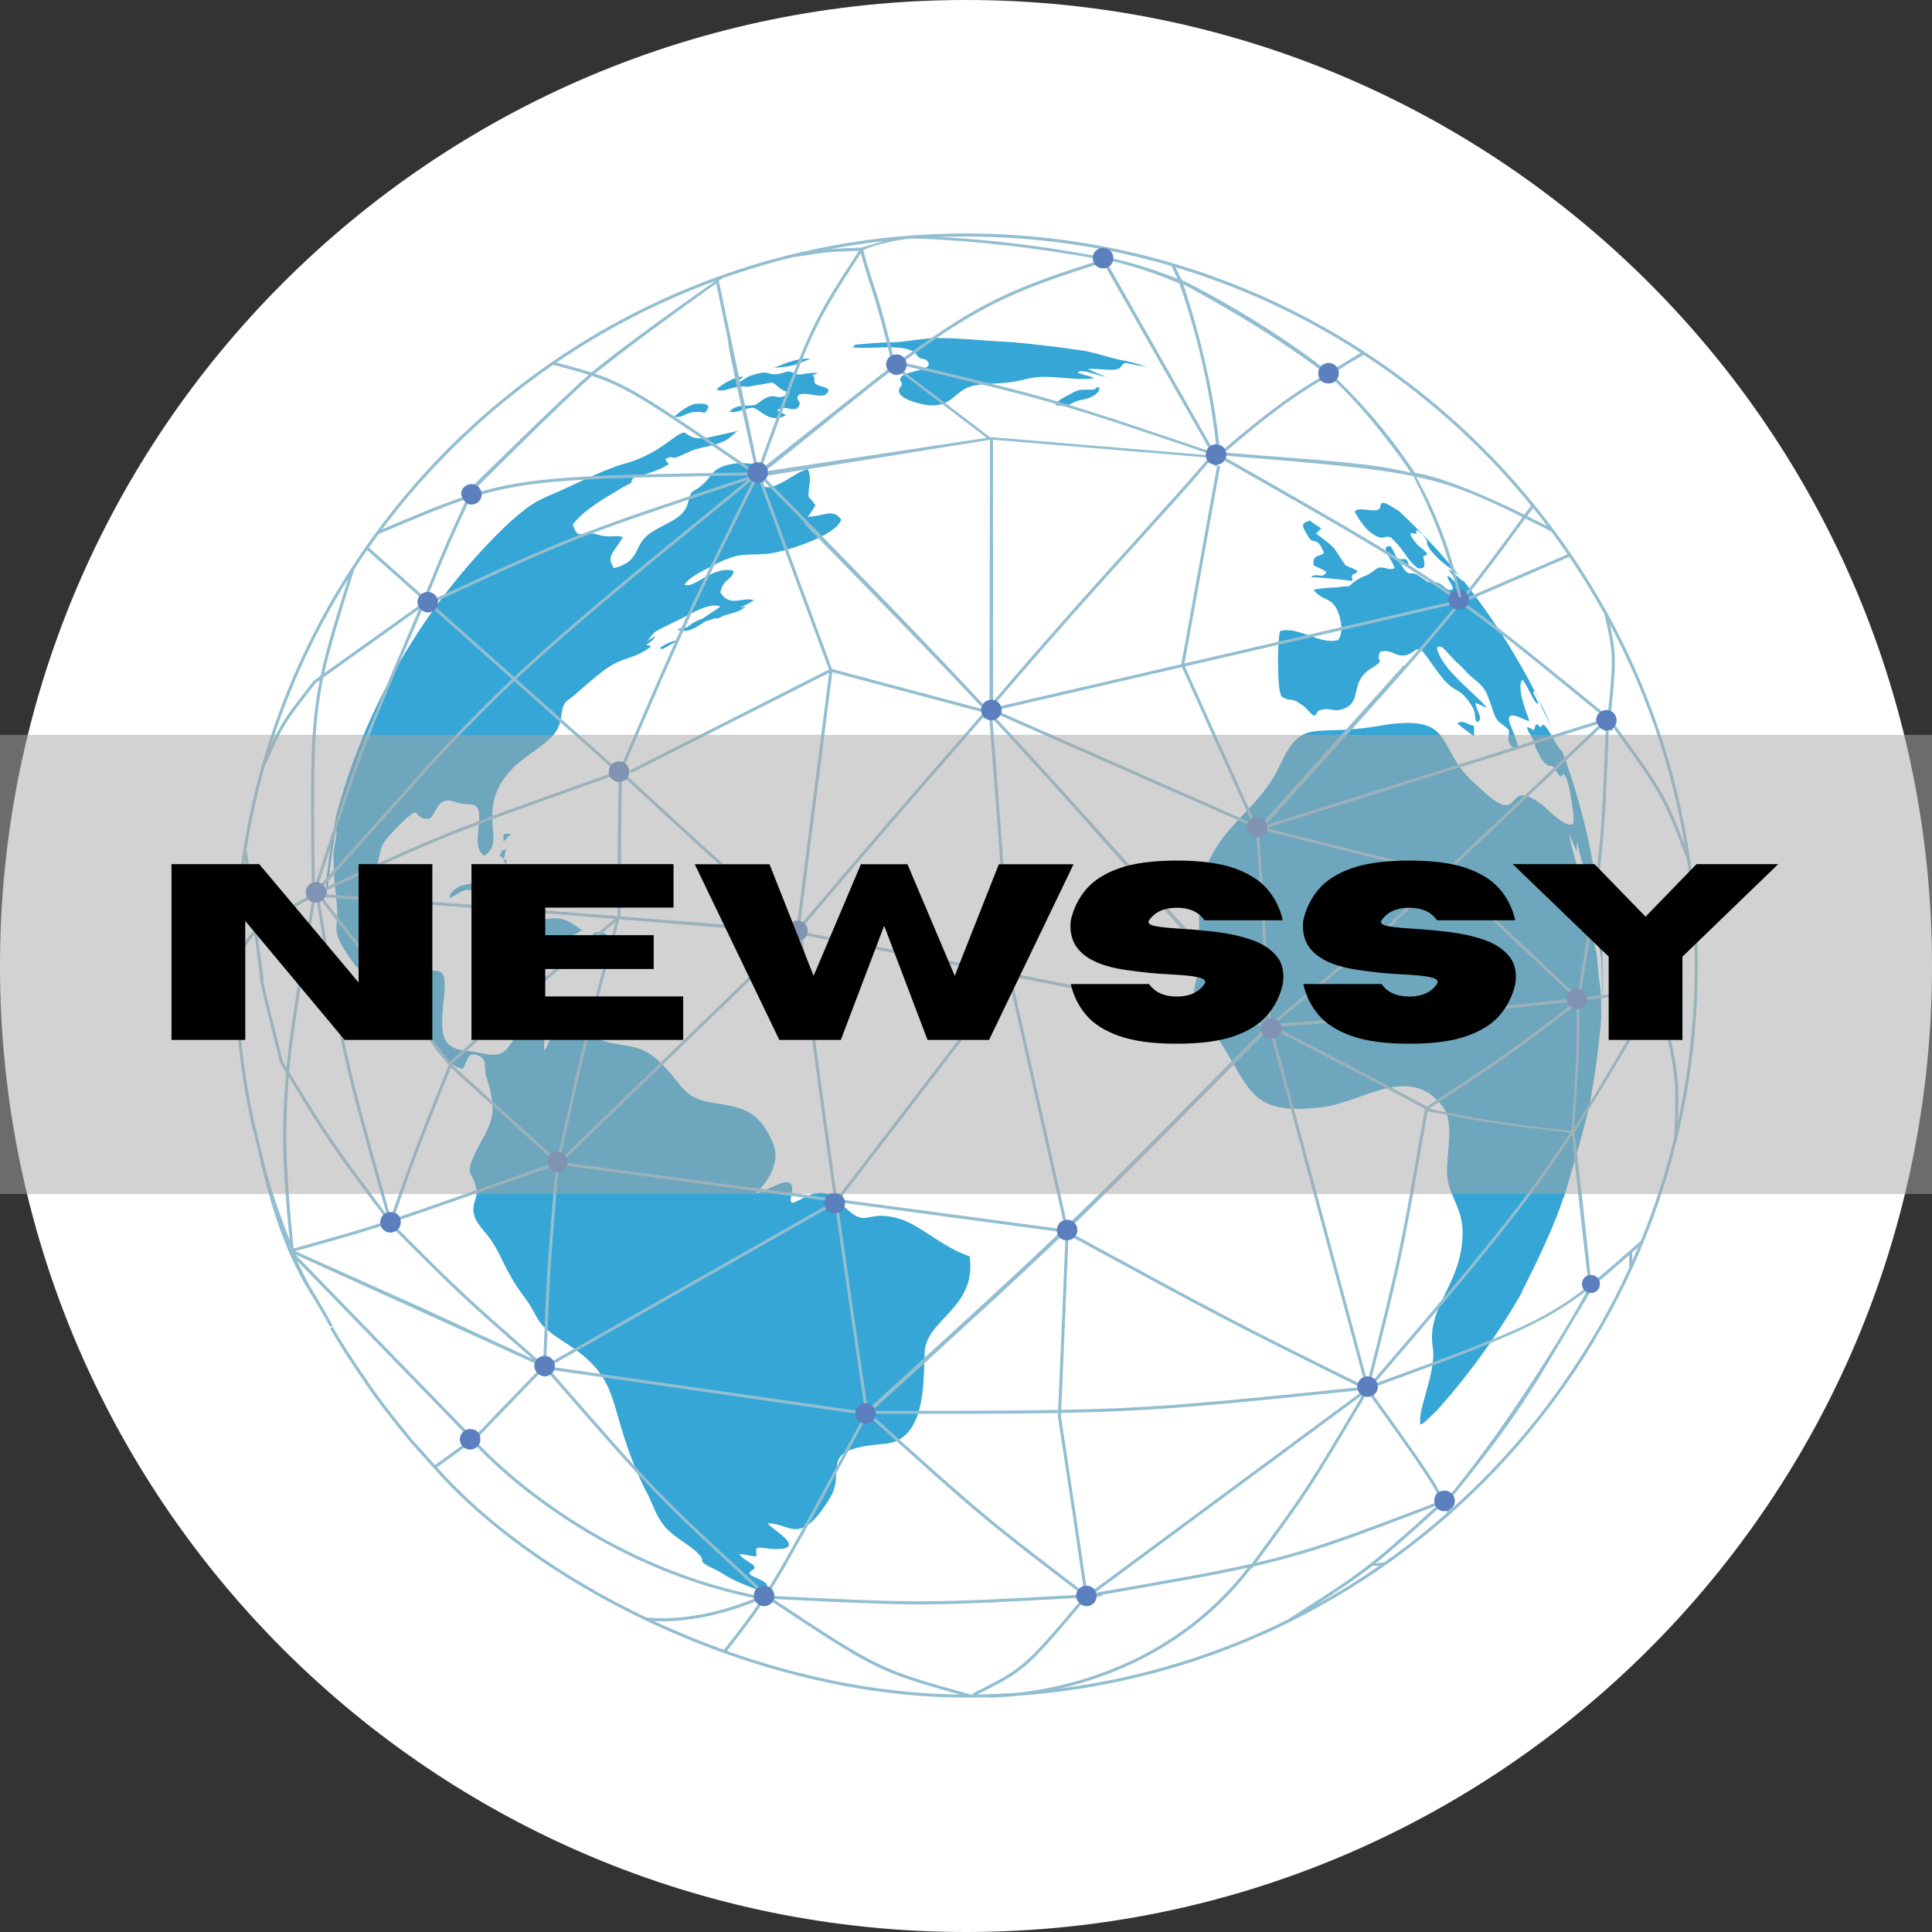 <svg xmlns="http://www.w3.org/2000/svg" xmlns:xlink="http://www.w3.org/1999/xlink" width="500" zoomAndPan="magnify" viewBox="0 0 375 375" height="500" preserveAspectRatio="xMidYMid meet" version="1.0"><rect x="0" y="0" width="375" height="375" fill="#333333" stroke="none"/><defs><g/><clipPath id="2bc4e7cefd"><path d="M 187.5 0 C 83.945 0 0 83.945 0 187.5 C 0 291.055 83.945 375 187.5 375 C 291.055 375 375 291.055 375 187.5 C 375 83.945 291.055 0 187.5 0 Z M 187.5 0 " clip-rule="nonzero"/></clipPath><clipPath id="831d9cce76"><path d="M 45.32 45.32 L 329.57 45.32 L 329.57 329.57 L 45.32 329.57 Z M 45.32 45.32 " clip-rule="nonzero"/></clipPath></defs><g clip-path="url(#2bc4e7cefd)"><rect x="-37.5" width="450" fill="#ffffff" y="-37.5" height="450" fill-opacity="1"/></g><path fill="#35a6d5" d="M 298.008 134.41 C 298.102 134.52 298.211 134.691 298.336 134.941 C 298.473 135.25 298.578 135.504 298.668 135.723 C 298.453 135.285 298.23 134.844 298.008 134.41 Z M 298.668 135.723 C 299.598 137.598 300.484 139.496 301.324 141.422 L 300.578 139.926 C 299.074 137.129 299.238 137.117 298.668 135.723 Z M 298.008 134.41 C 297.727 134.07 297.586 134.258 297.586 134.441 L 298.586 136.438 C 298.086 137.684 295.594 130.707 295.344 132.199 C 294.348 133.945 296.84 139.676 296.84 139.926 C 296.34 140.176 291.359 136.688 293.352 141.172 C 293.848 142.418 295.594 146.406 293.848 145.16 C 292.105 144.16 293.102 142.418 292.852 141.672 C 291.109 139.926 290.609 140.672 289.613 137.434 C 288.617 134.691 288.617 133.945 286.621 132.199 C 284.629 130.707 284.379 129.957 282.637 128.461 C 280.395 126.219 279.895 124.973 278.898 125.723 C 279.645 129.957 287.121 135.191 288.617 137.434 C 287.621 136.934 287.621 136.934 286.375 136.438 C 286.621 138.18 288.117 139.676 286.621 140.176 C 285.875 138.43 286.871 138.68 285.129 136.188 C 283.633 134.195 283.383 134.441 281.887 133.445 C 279.395 131.703 277.152 127.215 275.656 125.969 C 274.41 125.969 274.164 126.969 272.668 127.215 C 270.672 127.465 270.176 125.969 267.934 126.469 C 266.688 128.711 269.43 127.715 266.188 129.707 C 261.703 132.449 264.691 136.438 260.457 137.684 C 258.711 138.18 258.465 137.434 256.969 137.684 C 254.973 137.934 256.219 138.43 254.973 138.93 C 253.977 138.18 253.48 137.184 252.48 136.688 C 250.488 135.191 250.738 136.438 248.742 135.191 C 247.746 133.445 247.996 123.23 248.496 122.48 C 251.984 121.484 256.219 125.223 259.707 124.227 C 260.707 122.98 260.457 120.738 259.707 118.742 C 258.465 115.754 256.719 116.75 254.973 114.508 C 255.223 114.258 258.711 114.008 259.461 114.008 C 263.199 113.512 260.953 114.258 263.445 112.512 C 264.691 111.766 265.441 111.766 266.688 110.77 C 268.184 109.273 269.43 111.02 270.672 110.27 C 270.426 108.777 267.434 105.785 269.926 106.035 C 270.672 107.281 270.672 107.281 271.172 108.527 L 272.918 108.527 C 274.094 110.172 272.824 109.82 272.051 109.566 C 271.934 109.355 271.887 109.238 271.871 109.176 C 271.949 109.152 271.84 109.043 271.871 109.176 C 271.82 109.188 271.699 109.16 271.422 109.023 L 271.918 109.523 C 273.664 112.512 273.664 110.52 275.41 111.766 C 278.398 113.758 276.406 112.762 278.648 113.012 C 280.145 113.262 280.641 114.758 281.637 114.508 C 282.637 114.258 281.141 113.012 280.891 111.766 C 281.887 112.016 282.387 113.512 282.883 113.012 C 282.137 111.766 282.137 112.016 281.141 110.52 C 281.637 110.52 284.629 113.758 283.883 112.512 C 281.391 109.523 281.391 111.02 277.652 106.781 C 276.156 104.539 277.902 106.035 276.156 103.793 C 274.164 102.047 275.16 103.293 274.91 103.543 C 274.41 103.793 273.164 102.793 274.164 104.539 C 275.656 106.531 275.41 105.785 276.902 107.281 C 277.152 108.527 275.906 107.031 276.406 108.777 C 276.656 110.02 276.406 110.52 275.16 110.27 C 272.918 108.527 272.668 106.781 269.926 104.289 C 268.43 103.793 268.68 105.285 265.938 103.293 C 264.691 102.297 263.445 100.301 262.949 99.305 C 263.695 98.059 267.684 100.055 267.934 98.309 C 267.934 96.812 269.676 98.059 270.922 98.809 C 271.422 99.055 271.672 99.305 271.918 99.555 C 282.523 109.52 291.32 121.293 298.008 134.41 Z M 272.051 109.566 C 272.086 109.629 272.121 109.695 272.168 109.773 L 271.918 109.523 C 271.961 109.539 272.004 109.551 272.051 109.566 Z M 117.438 129.957 C 117.027 130.25 116.602 130.582 116.168 130.953 C 114.176 132.449 111.934 134.691 110.188 135.938 C 108.195 137.434 109.938 140.176 106.949 143.164 C 105.203 144.91 102.215 146.652 99.973 148.648 C 91.5 156.871 98.727 163.352 93.988 166.09 C 90.75 164.098 95.234 156.125 91.25 156.125 C 88.758 156.125 88.258 155.375 87.012 155.375 C 85.02 155.375 84.77 157.371 83.523 158.863 C 79.289 159.363 82.777 154.879 76.797 160.859 C 73.059 164.848 74.551 163.602 72.559 170.328 C 70.316 179.797 73.805 188.52 78.289 179.547 C 79.785 176.559 83.773 173.32 82.527 179.051 C 81.781 182.289 77.793 187.773 81.281 188.27 C 85.516 188.77 87.012 186.777 86.016 195 C 85.516 200.98 85.766 203.473 90.5 203.969 C 92.992 203.969 96.48 205.965 98.477 203.473 C 99.223 202.477 104.457 194.75 105.453 198.238 C 106.449 201.727 104.207 207.211 107.199 200.98 C 109.691 196.246 112.43 200.48 116.918 201.977 C 121.652 203.473 124.395 202.227 128.629 206.711 C 132.867 210.949 132.367 213.191 139.094 214.188 C 144.828 214.934 147.57 216.18 150.059 221.914 C 152.055 226.898 146.82 231.383 146.82 231.633 C 150.309 230.637 154.797 226.898 153.551 232.379 C 152.801 236.117 158.285 228.391 162.77 233.125 C 168.75 239.355 167.254 234.371 174.73 236.617 C 178.719 237.863 182.953 242.098 188.188 243.844 C 189.684 254.059 179.465 256.055 179.465 262.781 C 179.219 268.266 179.715 279.23 171.988 280.227 C 158.285 281.223 164.266 284.961 161.273 290.441 C 155.293 300.41 153.551 295.676 149.062 295.676 C 149.062 296.426 157.535 300.91 150.059 300.66 C 147.07 300.41 146.57 299.914 146.82 301.656 C 147.07 302.652 145.324 301.656 143.582 301.656 C 143.582 302.156 145.324 303.152 146.074 303.652 C 147.07 304.648 145.824 304.648 145.574 305.145 C 144.828 306.145 149.562 306.641 148.812 308.137 C 148.566 308.637 151.805 310.129 146.57 308.387 C 142.586 306.891 141.836 306.391 139.344 304.898 C 138.348 304.398 136.605 303.652 136.355 303.152 C 136.105 302.652 136.605 302.652 135.605 301.656 C 134.359 300.16 130.871 298.418 129.129 296.426 C 126.883 293.684 126.883 291.938 125.141 288.949 C 117.164 272.5 121.652 268.016 109.191 260.289 C 103.211 256.301 105.203 256.301 101.465 251.32 C 98.227 247.082 97.23 243.344 95.234 240.602 C 94.238 239.109 92.246 237.363 91.996 235.617 C 91.5 233.625 92.746 232.629 92.496 230.883 C 91.746 226.898 89.504 228.641 93.492 221.414 C 95.984 216.93 96.234 215.184 94.488 209.203 C 93.742 207.211 94.738 205.715 92.992 204.969 C 90.5 203.723 90.75 206.461 89.754 207.461 C 82.027 205.215 81.531 193.754 79.039 194.004 C 75.797 194.004 75.551 191.512 73.805 188.77 C 72.059 185.777 71.812 190.266 69.07 187.523 C 63.34 179.797 66.078 181.043 65.332 175.062 C 65.082 171.824 64.832 172.074 64.832 168.336 C 64.832 166.84 64.586 166.34 64.832 164.848 C 65.082 163.102 65.332 162.602 65.332 160.859 C 64.086 165.344 63.586 174.066 63.34 173.566 C 62.84 172.32 64.586 162.105 65.082 159.113 C 65.332 158.367 65.332 157.617 65.582 157.121 C 71.562 135.441 83.523 116.004 98.727 101.547 C 102.961 97.812 103.957 97.312 107.445 95.816 C 109.441 95.07 116.668 91.332 120.902 90.086 C 128.629 88.094 131.867 83.109 133.113 84.105 C 135.605 86.098 137.852 84.602 143.582 83.605 C 141.586 84.105 142.832 85.602 136.355 86.848 C 133.613 87.594 134.609 87.344 132.367 88.34 C 129.625 89.586 131.371 88.094 129.129 89.09 C 129.375 89.586 129.375 89.586 129.875 90.086 C 127.383 91.582 125.141 92.078 123.148 92.578 C 121.652 94.074 123.895 93.074 120.902 94.57 C 117.664 96.566 113.43 98.809 111.184 101.797 C 112.184 104.789 112.68 103.293 114.676 103.543 C 115.918 103.543 116.418 104.039 117.414 104.039 C 118.66 104.289 119.906 103.793 120.902 104.289 C 118.91 107.531 117.664 108.027 119.16 110.27 C 124.395 109.023 122.898 105.785 126.137 103.543 C 129.375 101.301 132.867 100.801 133.613 97.312 C 134.359 94.57 134.113 96.066 136.355 94.074 C 137.852 92.828 137.852 91.828 139.594 90.832 C 142.586 89.336 147.32 89.836 148.812 91.082 C 148.812 92.078 146.57 95.566 150.309 94.32 C 152.551 93.574 155.043 91.332 156.789 91.082 C 157.289 91.828 157.289 93.574 157.039 94.57 C 156.789 97.312 156.789 95.816 158.285 98.059 C 157.535 99.305 157.535 99.305 156.789 100.301 C 159.777 100.301 161.523 98.559 163.27 100.801 C 162.52 104.039 151.305 107.531 148.316 107.531 C 144.328 107.777 143.582 107.281 139.344 109.273 C 137.602 110.27 133.863 111.766 132.867 113.512 C 134.859 114.258 138.348 109.773 142.336 110.77 C 142.586 112.266 140.094 112.512 139.844 115.004 C 141.586 117.996 144.328 115.754 146.324 116.5 C 146.09 116.734 145.02 117.301 143.629 117.949 C 144.035 117.863 144.438 117.797 144.828 117.746 C 143.332 118.742 143.082 118.742 141.34 119.242 C 139.41 119.723 139.812 120.207 138.715 120.012 C 138.027 120.262 137.387 120.477 136.855 120.617 C 133.43 123.062 132.691 122.453 131.371 122.23 C 132.617 121.734 132.367 121.984 133.363 121.734 C 133.754 121.539 134.453 120.73 136.418 120.031 L 139.844 117.746 C 137.602 116.75 133.613 119.492 131.371 120.488 C 125.848 123.148 127.375 122.449 125.625 124.453 C 126.004 124.234 126.375 123.984 127.133 123.477 C 127.133 123.977 126.387 124.477 125.391 125.223 C 125.887 125.223 125.887 125.223 126.387 125.473 C 123.441 127.734 121.531 127.531 118.961 128.973 C 118.703 129.117 118.438 129.281 118.164 129.461 C 117.945 129.625 117.699 129.789 117.438 129.957 Z M 97.727 166.84 C 97.48 166.34 97.48 166.34 96.98 166.09 C 97.977 164.348 96.98 165.344 98.227 164.848 Z M 97.727 166.84 C 98.727 167.09 98.227 166.59 98.227 167.836 Z M 144.727 74.945 C 144.434 74.961 143.949 75.008 143.082 75.133 C 141.34 75.383 140.34 76.129 139.094 75.633 C 139.844 74.637 143.082 72.891 144.328 73.141 C 143.582 73.637 143.582 73.637 142.832 74.387 C 144.078 74.137 144.578 73.141 146.57 72.641 C 149.312 71.895 148.812 72.641 150.309 72.641 C 152.305 72.641 152.551 71.645 154.047 72.391 C 154.535 72.602 154.887 72.695 155.18 72.73 C 156.414 72.473 157.68 72.293 158.781 72.391 C 158.375 72.578 158.016 72.734 157.691 72.867 C 157.723 72.875 157.754 72.883 157.785 72.891 C 158.535 73.637 157.535 74.137 158.535 74.637 C 159.281 75.133 161.023 75.133 160.777 75.883 C 160.027 77.875 157.039 75.883 155.043 76.629 C 154.047 77.875 156.289 77.875 154.547 79.371 C 152.801 79.617 152.551 78.621 150.809 79.617 C 151.805 80.117 151.805 80.117 152.551 80.617 C 149.312 82.359 147.57 79.371 146.074 79.121 C 144.078 79.371 142.586 80.367 141.586 79.867 C 143.082 78.371 144.828 78.871 146.57 78.621 C 147.816 77.875 148.316 77.129 149.812 76.879 C 151.305 76.879 150.809 77.625 153.301 76.379 C 153.051 76.129 151.805 75.883 150.809 74.883 C 150.605 74.68 150.27 74.43 149.863 74.246 C 147.984 74.562 145.938 74.965 144.578 75.133 C 144.629 75.07 144.676 75.004 144.727 74.945 Z M 303.07 145.406 C 308.305 159.363 311.293 174.566 311.043 190.266 L 311.043 193.754 C 310.797 191.262 311.043 188.02 310.797 186.027 C 309.301 177.805 309.797 177.305 308.305 171.324 C 308.055 170.328 307.555 168.832 307.305 167.836 C 306.559 166.09 306.559 164.848 306.059 163.352 L 306.059 165.344 L 304.566 161.855 C 304.566 163.102 307.305 172.074 307.805 174.066 C 308.551 177.805 308.551 175.312 309.051 180.547 C 309.301 183.285 309.797 184.035 310.047 186.277 C 310.297 191.512 310.797 190.266 310.797 195.996 L 310.797 197.742 C 310.297 203.473 309.551 208.953 308.551 214.438 C 308.055 216.68 306.809 221.164 306.559 222.16 C 305.062 227.145 304.566 229.141 303.566 232.379 C 303.32 232.629 303.32 232.629 303.32 232.879 C 301.824 237.363 299.832 241.602 297.836 245.836 L 295.594 250.32 C 295.344 251.07 295.094 251.32 294.848 251.816 C 290.359 259.543 285.129 266.77 279.148 273.496 C 276.656 275.988 275.41 277.234 275.656 275.988 C 275.41 273 278.648 266.52 278.148 261.785 C 276.656 253.312 284.129 249.324 283.883 238.609 C 283.633 234.125 281.141 231.883 280.891 228.145 C 280.641 224.156 282.387 218.176 280.145 214.934 C 273.664 206.215 264.691 213.938 256.469 214.934 C 241.27 216.68 243.012 210.449 234.789 199.234 C 231.301 194.5 231.051 195.746 232.297 189.516 C 233.293 184.035 232.297 178.551 233.043 173.07 C 234.539 161.109 243.762 158.367 248.246 148.898 C 252.98 138.68 254.477 143.414 268.93 140.672 C 282.883 138.68 278.398 145.406 286.621 152.387 C 296.59 162.105 291.109 149.645 299.832 156.621 C 301.574 158.367 304.566 160.859 305.312 159.863 C 305.812 159.113 304.566 152.137 304.066 151.141 C 303.07 149.145 303.566 151.141 302.82 150.641 C 301.824 149.895 302.074 148.648 300.828 148.648 C 300.328 148.648 299.332 147.898 298.586 146.156 C 297.836 144.91 298.086 144.66 297.586 143.664 C 296.59 141.422 297.09 143.164 296.34 141.172 C 297.09 141.172 297.34 141.672 297.586 141.672 C 298.086 141.672 297.836 140.922 298.086 140.672 C 298.586 140.426 298.586 140.922 299.082 141.172 C 299.332 141.172 299.082 140.672 299.582 140.672 C 300.578 141.172 302.57 145.656 303.07 145.656 Z M 166.008 66.91 C 168.5 66.66 171.492 66.41 174.234 66.41 C 176.477 66.164 177.973 65.914 180.465 65.664 C 184.699 65.414 190.93 66.164 196.41 66.41 C 201.895 66.91 205.883 67.406 210.867 68.156 C 214.105 68.902 214.355 69.152 217.594 69.898 C 218.34 69.898 222.578 71.145 222.578 71.145 C 218.094 70.648 218.59 69.898 217.594 71.145 C 216.848 72.391 213.605 71.395 211.113 71.645 L 214.602 73.141 C 213.855 73.141 210.367 71.645 209.371 72.145 C 208.375 72.391 212.359 73.141 212.359 73.391 C 210.117 73.887 205.633 73.141 202.641 73.141 C 199.152 73.141 198.656 74.137 193.918 74.387 C 189.434 74.637 187.938 74.637 185.695 76.629 C 183.703 78.371 181.957 79.371 177.723 78.125 C 172.738 76.629 174.98 74.883 174.98 74.883 C 175.23 73.887 174.73 74.387 174.73 73.637 C 174.73 71.895 180.961 72.145 180.215 70.398 C 179.465 69.152 178.719 70.148 177.973 68.902 C 176.227 66.41 169 67.906 165.512 67.406 Z M 256.969 107.281 C 255.473 103.543 254.973 106.285 253.727 103.793 C 252.48 101.797 252.73 101.547 254.227 101.051 C 255.223 101.797 255.223 101.797 256.469 102.547 L 255.473 103.543 C 259.957 107.031 258.215 105.535 261.203 109.773 C 262.449 110.27 262.449 110.27 263.445 110.77 C 263.199 111.766 262.699 111.02 262.449 111.766 C 262.199 112.512 262.699 112.016 262.449 112.762 C 258.465 112.266 258.465 112.266 254.477 112.016 C 255.473 111.02 256.719 112.512 257.465 111.02 C 256.219 110.27 256.219 110.27 254.973 109.773 C 254.727 107.281 256.219 108.277 256.969 107.281 Z M 87.262 174.316 C 87.512 173.07 87.762 173.07 88.758 172.32 C 89.504 171.824 90.004 171.824 91 171.574 C 95.234 170.828 101.715 175.562 103.211 177.305 C 100.719 178.801 99.723 177.805 96.234 177.805 L 96.73 176.309 C 94.738 175.062 93.988 173.816 92.246 173.07 C 90.004 172.074 89.504 173.32 87.262 174.316 Z M 213.359 75.133 C 213.605 76.379 211.613 77.375 209.867 77.625 C 207.375 78.125 208.125 79.121 204.883 78.621 C 205.133 77.625 207.129 76.879 208.375 76.129 C 209.621 75.633 209.371 75.633 211.113 75.633 C 213.605 75.633 211.863 75.383 213.359 75.133 Z M 105.703 180.793 C 105.203 179.797 105.203 179.797 104.953 178.551 C 108.691 177.805 109.938 178.301 112.93 180.547 C 108.445 183.535 106.699 181.793 104.207 182.039 C 102.465 182.289 103.211 182.289 101.465 181.793 C 102.961 180.793 103.211 181.793 105.703 180.793 Z M 130.871 80.863 C 132.367 79.617 133.613 78.621 135.109 78.371 C 139.094 78.125 136.852 79.867 136.852 80.117 C 133.113 79.371 132.867 81.363 130.871 80.863 Z M 150.309 71.395 C 152.551 70.398 155.293 69.402 157.289 69.652 C 156.789 69.898 154.547 70.648 154.047 70.898 C 153.051 71.145 150.809 71.395 150.309 71.395 Z M 282.883 140.426 C 283.883 139.676 284.379 140.426 286.125 140.922 L 286.125 142.918 C 284.379 141.672 284.379 141.672 282.883 140.426 Z M 128.129 125.723 C 129.625 124.723 130.375 124.477 131.867 124.227 C 130.375 124.973 130.375 124.973 128.629 125.969 C 128.379 125.969 128.379 125.969 128.129 125.723 Z M 95.234 182.039 C 96.234 181.043 97.48 181.293 98.477 182.789 C 96.48 183.285 96.48 183.535 95.234 182.039 Z M 114.922 181.543 C 115.672 180.547 116.918 180.793 117.914 181.543 C 116.668 183.285 115.918 183.285 114.922 181.543 Z M 97.727 163.352 L 97.727 161.855 L 99.223 161.855 Z M 102.465 173.32 C 103.461 172.82 103.461 172.82 104.207 173.32 C 102.961 174.066 103.461 174.066 102.465 173.32 Z M 102.465 173.32 " fill-opacity="1" fill-rule="evenodd"/><g clip-path="url(#831d9cce76)"><path fill="#93bed1" d="M 90.59 279.91 L 91.309 279.32 L 57.672 244.711 C 60.266 250.441 61.223 251.008 64.594 257.297 L 64.074 257.574 C 60.418 250.75 59.461 250.543 56.203 243.324 L 54.613 239.383 C 52.418 233.242 51.492 229.566 49.156 219.359 L 49.094 219.375 C 46.707 209.035 45.539 198.492 45.52 187.879 L 45.359 187.836 C 45.418 187.605 45.469 187.391 45.52 187.191 C 45.535 181.371 45.898 175.277 46.598 169.434 C 49.301 147.805 56.902 127.684 68.246 110.203 L 68.289 110.07 L 68.328 110.082 C 93.672 71.121 137.641 45.32 187.438 45.32 C 240.797 45.32 287.336 74.809 311.625 118.363 L 311.988 119.02 C 320.004 133.57 325.543 149.68 328.035 166.77 L 328.262 167.371 L 328.129 167.422 C 329.051 173.957 329.527 180.629 329.527 187.41 C 329.527 198.914 328.156 210.098 325.57 220.824 L 325.391 221.559 C 317.043 255.324 296.609 284.352 268.953 303.773 L 268.852 303.84 C 248.434 318.156 224.082 327.238 197.762 329.129 C 193.836 329.578 191.418 329.5 191.418 329.5 L 191.418 329.445 C 190.102 329.48 188.773 329.5 187.438 329.5 C 171.688 329.5 155.633 326.246 140.707 320.922 L 140.125 320.711 C 135.039 318.875 130.09 316.801 125.332 314.535 C 125.258 314.527 125.215 314.523 125.215 314.523 C 125.215 314.523 125.238 314.516 125.266 314.5 C 108.164 306.344 93.547 295.711 84.055 284.801 L 83.812 284.555 L 84.02 284.645 L 83.797 284.539 C 82.301 282.797 81.055 281.551 79.562 279.805 C 79.559 279.805 79.555 279.801 79.555 279.797 C 77.559 277.305 74.812 274.059 71.816 269.816 C 69.07 265.82 66.324 261.824 64.078 257.828 L 64.59 257.539 C 66.828 261.52 69.562 265.5 72.301 269.48 C 75.285 273.707 78.02 276.941 80.008 279.43 C 81.5 281.168 82.746 282.41 84.234 284.148 L 84.445 284.359 Z M 280.617 291.141 C 295.062 273.98 308.191 250.598 307.996 250.5 C 299.484 257.004 291.867 260.051 265.926 269.531 L 265.812 269.664 C 276.324 284.379 277.891 286.582 280.273 291.059 L 280.285 291.055 C 280.406 291.008 280.539 291.043 280.617 291.141 Z M 214.48 50.305 L 235.246 86.906 C 235.242 86.766 235.242 86.625 235.242 86.484 L 235.535 86.484 L 235.797 86.352 C 236.023 86.805 236.066 87.258 236.074 87.707 L 236.891 87.773 C 247.652 78.445 252.906 75.227 257.348 72.637 C 245.996 63.816 231.188 56.02 229.672 55.152 C 231.316 60.031 235.145 72.535 236.621 85.953 L 236.59 85.957 L 236.621 86.203 L 236.035 86.266 C 234.465 71.965 230.73 60.023 228.883 54.992 C 222.34 52.242 218.531 51.34 214.48 50.305 Z M 62.594 174.125 L 87.328 206.133 L 87.484 205.742 L 87.645 205.805 C 102.383 192.543 102.547 192.395 119.254 178.352 C 96.914 176.562 88.98 175.996 62.594 174.125 Z M 161.496 129.848 L 190.949 137.688 C 181.633 127.754 171.727 117.59 156.078 101.641 L 156.234 101.492 C 153.758 98.957 151.176 96.324 148.465 93.559 L 148.145 93.129 L 147.953 93.27 Z M 50.484 189.43 L 49.402 181.438 L 49.09 181.645 C 46.883 184.738 46.68 185.02 46.109 187.266 C 46.082 197.961 47.227 208.582 49.609 218.996 L 49.664 218.98 C 52.184 229.855 52.648 231.176 56.23 240.77 C 54.684 225.285 54.672 218.062 55.531 208.176 C 55.156 207.562 54.77 206.922 54.363 206.254 C 54.348 206.227 54.336 206.199 54.328 206.172 C 52.332 198.188 51.086 193.449 50.34 189.457 Z M 148.621 310.199 C 146.32 313.742 144.262 316.406 141.09 320.438 C 155.52 325.566 171.016 328.75 186.262 328.906 C 170.355 324.477 169.508 323.922 148.961 310.305 C 148.891 310.293 148.828 310.27 148.777 310.238 L 148.754 310.234 L 148.676 310.215 Z M 75.586 237.457 C 68.93 239.676 64.594 240.789 57.32 242.848 L 81.328 253.59 L 97.895 261.234 L 103.371 263.762 C 89.52 251.641 88.898 251.016 75.59 237.707 L 75.754 237.539 C 75.691 237.531 75.633 237.504 75.586 237.457 Z M 321.363 192.488 C 315.457 193.203 310.77 193.766 306.629 194.246 L 306.602 194.41 C 306.602 206.895 306.242 208.773 305.488 219.066 C 309.68 212.461 314.695 203.801 321.363 192.488 Z M 263.98 269.25 C 238.742 256.75 238.109 256.41 207.398 239.727 C 206.691 257.258 206.668 257.828 205.977 273.664 C 224.184 273.312 234.406 272.289 263.98 269.25 Z M 264.445 270.746 L 212.723 309.004 L 212.742 309.035 C 212.668 309.07 212.594 309.113 212.52 309.156 L 212.477 309.191 C 226.844 306.703 235.727 305.152 242.961 303.52 C 253.496 289.238 254.105 288.215 264.445 270.746 Z M 173.699 71.449 C 167.352 76.23 161.246 81.348 150.164 90.172 L 148.383 91.488 L 149.062 91.422 L 191.512 84.984 Z M 120.312 178.438 C 120.266 178.469 120.211 178.484 120.152 178.484 C 120.113 178.484 120.074 178.477 120.039 178.461 L 120.027 178.473 L 120.188 178.516 C 113.801 202.344 113.711 202.676 108.695 225.133 L 154.121 181.172 C 139.574 179.992 128.887 179.125 120.312 178.438 Z M 277.09 215.719 C 272.262 243.477 272.16 243.965 265.938 268.617 C 287.402 243.707 296.129 233.051 304.758 219.883 C 293.387 218.422 291.91 218.586 277.09 215.719 Z M 205.363 274.262 C 196.324 274.426 185.289 274.426 169.016 274.426 C 190.887 294.133 191.277 294.461 210.43 309.066 C 208.328 294.602 208.266 294.18 205.34 274.926 C 205.336 274.906 205.336 274.887 205.336 274.867 Z M 193.484 137.938 L 243.055 159.785 L 229.41 129.496 L 193.547 137.805 L 193.551 137.805 Z M 305.559 194.371 C 290.59 196.094 282.41 196.715 247.559 199.336 C 262.562 207.074 262.871 207.238 276.957 214.77 C 292.516 204.477 292.809 204.27 305.707 194.473 C 305.66 194.449 305.613 194.434 305.559 194.434 Z M 280.832 169.496 L 280.84 169.504 L 306.176 193.375 C 310.707 165.715 310.762 165.168 311.719 140.273 Z M 61.977 174.285 C 66.82 204.273 67.066 205.258 75.828 236.285 C 80.652 222.73 80.883 222.129 87.074 206.766 Z M 321.285 193.734 L 321.094 194.098 C 314.531 205.234 309.945 212.988 305.754 219.535 L 305.648 219.703 C 305.648 219.703 308.887 247.883 308.801 248.988 C 308.941 248.527 309.629 248.324 309.547 248.574 C 311.543 246.945 313.695 245.07 316.23 242.836 L 316.348 242.73 L 317.016 242.148 L 317.781 241.469 L 318.484 240.848 C 321.133 234.371 323.312 227.656 324.984 220.742 C 325.438 208.879 325.367 208.301 321.727 193.488 Z M 81.309 118.316 L 81.281 118.277 L 62.766 131.504 C 60.762 141.078 60.816 149.523 61.113 171.766 L 61.156 171.789 C 69.684 145.523 70.043 144.602 81.309 118.316 Z M 328.637 178.105 C 327.477 183.594 327.012 184.34 322.031 192.262 L 322.027 192.277 C 322.035 192.293 322.039 192.309 322.043 192.324 C 325.602 206.781 325.992 208.371 325.684 217.707 C 327.816 207.938 328.941 197.805 328.941 187.41 C 328.941 184.285 328.84 181.188 328.637 178.105 Z M 284.742 116.656 L 284.609 116.352 C 284.57 116.516 284.379 116.684 284.379 116.684 C 284.379 116.684 284.32 116.688 284.234 116.645 L 284.062 116.559 L 283.926 116.73 C 291.398 122.129 299.164 128.465 312.051 138.988 C 313.199 127.5 313.211 127.02 311.434 119.23 C 309.32 115.402 307.039 111.684 304.594 108.082 Z M 120.027 150.227 C 86.598 162.098 86.02 162.312 61.996 173.492 C 89.117 175.418 96.91 175.973 119.859 177.812 C 119.859 163.91 119.863 163.617 120.102 150.289 Z M 192.742 85.355 L 192.762 136.145 C 207.035 119.516 214.805 111.02 221.859 103.234 L 230.578 93.516 L 234.516 88.957 L 234.363 88.801 Z M 56.051 209.035 C 55.273 218.809 55.363 226.211 56.977 242.336 C 64.289 240.262 68.633 239.156 75.211 236.961 C 64.352 222.48 63.562 221.402 56.051 209.035 Z M 231.023 93.902 L 231.02 93.906 L 222.297 103.625 C 215.215 111.438 207.418 119.969 193.039 136.723 L 193.129 136.988 L 193.152 137.008 L 193.137 137.02 L 193.168 137.117 L 193.348 137.059 L 192.984 137.332 L 229.289 128.922 L 236.238 90.449 L 235.742 90.504 L 235.656 89.742 L 235.492 89.766 L 235.367 88.875 Z M 168.422 274.684 C 157.359 295.207 152.773 303.703 149.02 309.582 L 149.184 309.73 C 179.207 311.207 179.5 311.215 210.051 309.52 C 190.844 294.875 190.5 294.578 168.422 274.684 Z M 155.109 181.344 L 154.844 181.289 L 109.082 225.578 L 161.883 232.645 C 158.82 211.148 156.84 196.168 155.109 181.344 Z M 246.348 199.695 C 226.875 219.414 217.09 229.32 207.355 238.68 L 207.41 238.93 C 207.422 238.977 207.422 239.023 207.41 239.066 C 238.68 256.055 238.945 256.199 264.988 269.094 C 264.938 268.926 264.895 268.766 264.895 268.652 L 264.934 268.652 Z M 145.945 92.277 C 112.965 92.785 102.84 92.977 91.324 96.625 C 87.512 104.809 86.938 106.141 83.137 115.441 L 83.293 115.512 L 82.941 116.301 L 84.09 115.41 L 84.449 115.871 L 83.441 116.656 C 111.301 103.781 112.18 103.453 145.945 92.277 Z M 282.859 117.117 L 229.996 129.359 L 243.855 160.137 L 244.43 160.391 L 272.445 129.148 L 272.566 129.258 C 276.809 124.418 279.988 120.668 282.859 117.117 Z M 192.617 139.473 C 194.453 162.906 194.504 163.641 196.188 188.875 C 209.414 191.496 220.383 193.68 245.492 198.672 C 224.586 174.938 212.293 160.969 201.676 149.305 C 198.883 146.246 196.188 143.312 193.527 140.449 L 193.016 139.902 Z M 321.445 191.887 C 321.395 191.441 321.887 190.98 321.949 191.285 C 326.961 183.312 327.004 183.121 328.449 176.137 L 328.496 176.148 C 328.254 173.043 327.906 169.969 327.465 166.918 C 322.863 154.727 322.57 154.176 312.859 140.844 L 312.879 140.953 L 312.922 141.168 L 312.938 141.25 L 312.953 141.316 L 313 141.504 L 313.02 141.566 L 313.047 141.652 L 313.066 141.715 L 312.508 141.898 C 312.398 141.57 312.336 141.242 312.281 140.91 C 311.344 165.285 311.254 166.004 306.727 193.645 C 310.859 193.164 315.547 192.598 321.445 191.887 Z M 273.84 91.762 C 272.488 89.613 265.473 79.711 258 72.945 C 253.496 75.512 248.387 78.594 237.715 87.844 C 258.578 89.551 265.75 89.793 273.84 91.762 Z M 274.641 91.77 C 279.797 92.531 288.5 96.254 295.883 99.895 L 295.906 99.863 L 297.141 98.172 C 296.738 97.562 296.297 97.051 295.75 96.398 C 286.812 85.777 276.344 76.488 264.684 68.867 C 262.141 70.301 260.199 71.535 258.535 72.645 C 267.77 81.328 273.059 89.449 274.641 91.77 Z M 190.91 138.285 L 161.555 130.473 L 155.402 178.734 L 155.43 178.984 L 155.57 179.031 C 155.531 179.145 155.5 179.254 155.473 179.355 L 155.477 179.387 C 172.762 159.102 173.387 158.375 190.91 138.285 Z M 228.148 51.863 C 228.703 52.938 229.164 53.93 229.371 54.34 C 233.762 56.375 247.41 63.848 257.969 72.281 C 259.215 71.418 261.531 70.066 264.105 68.488 C 253.074 61.359 240.996 55.723 228.148 51.863 Z M 206.77 239.242 C 197.332 248.301 187.762 257.02 169.281 273.84 C 185.434 273.84 196.402 273.836 205.387 273.672 C 206.086 257.668 206.102 257.234 206.832 239.25 Z M 242.242 160.066 L 192.516 138.152 L 192.543 138.523 L 193.074 139.094 L 193.727 139.801 L 193.953 140.043 C 196.641 142.93 199.32 145.844 202.117 148.914 C 213.836 161.75 227.207 176.777 246.156 198.289 C 245.215 182.527 244.496 170.809 243.781 161.406 L 243.559 160.906 C 243.094 160.68 242.633 160.43 242.168 160.277 Z M 83.207 117.414 L 82.148 117.902 C 82.141 117.906 82.129 117.91 82.121 117.914 C 70.582 144.836 70.301 145.523 61.68 172.09 C 61.918 171.844 62.508 171.406 62.508 171.406 L 84.051 147.344 L 84.27 147.539 L 84.055 147.336 C 89.535 141.453 94.262 136.637 99.371 131.816 Z M 195.891 190.402 L 195.711 190.402 L 195.699 190.457 L 195.504 190.418 L 163 232.793 L 206.34 238.594 L 206.527 238.414 L 206.664 238.281 L 203.539 224.352 C 202.031 217.641 200.52 210.934 199.008 204.23 Z M 71.262 106.77 C 70.418 107.984 69.59 109.215 68.785 110.457 C 65.973 119.402 64.133 125.27 62.949 130.652 L 81.785 117.195 L 82.102 116.426 Z M 297.559 98.594 L 296.418 100.16 C 297.641 100.762 298.926 101.402 300.297 102.086 C 299.398 100.906 298.488 99.742 297.559 98.594 Z M 317.395 242.594 L 316.816 243.102 L 316.816 244.75 C 317.211 243.867 317.594 242.98 317.973 242.082 Z M 155.715 181.461 C 157.441 196.215 159.418 211.148 162.461 232.531 L 195.23 189.809 L 195.332 189.305 C 185.617 187.379 174.535 185.188 155.715 181.461 Z M 146.898 92.973 C 133.902 119.203 133.734 119.586 120.754 149.707 C 136.93 164.656 137.102 164.812 154.602 180.367 L 154.809 178.73 L 154.75 178.223 L 154.875 178.211 L 160.945 130.59 L 122.531 150.043 L 122.266 149.52 L 160.906 129.949 L 147.574 93.93 L 147.07 92.93 Z M 242.191 304.293 C 235.336 305.809 226.914 307.285 213.855 309.551 L 213.879 309.812 L 211.352 310.023 L 211.039 310.254 C 211.016 310.273 210.984 310.285 210.953 310.297 C 210.887 310.32 210.812 310.344 210.75 310.363 C 199.34 323.91 198.988 324.254 189.715 328.895 C 192.41 328.852 195.09 328.734 197.75 328.539 C 207.828 327.387 227.879 322.746 242.191 304.293 Z M 192.207 84.879 L 192.453 84.844 L 234.371 88.348 L 234.305 87.938 C 205.016 78.023 203.512 77.668 174.594 70.781 C 174.434 70.898 174.277 71.016 174.121 71.133 Z M 199.598 204.168 C 201.117 210.914 202.637 217.664 204.152 224.414 L 207.16 237.805 C 216.777 228.551 226.512 218.695 245.66 199.305 C 220.484 194.297 209.469 192.105 196.289 189.496 Z M 99.812 132.211 C 94.699 137.031 89.973 141.848 84.484 147.738 C 84.246 148.004 62.016 172.836 62.02 172.832 C 85.727 161.801 86.492 161.512 119.527 149.781 Z M 312.465 121.133 C 313.809 127.238 313.684 128.57 312.59 139.48 C 322.309 152.809 323.188 154.035 327.027 164.102 C 324.488 148.812 319.492 134.352 312.465 121.133 Z M 266.445 303.883 C 263.344 306.328 260.414 308.312 255.59 311.422 C 259.742 309.133 263.77 306.641 267.652 303.961 L 266.734 303.891 M 167.094 49.145 C 157.902 63.285 157.652 63.844 147.703 91.086 C 159.008 82.082 173.195 70.996 173.195 70.996 C 170.027 57.34 168.965 56.16 167.094 49.145 Z M 192.043 85.387 L 148.512 92.398 L 148.18 92.43 C 166.254 110.852 178.621 123.578 191.594 137.504 L 191.703 137.379 L 192.059 136.965 L 192.148 85.469 Z M 138.879 54.504 C 127.895 58.531 117.535 63.891 108.008 70.379 C 110.715 71.094 112.863 71.668 114.816 72.301 C 121.02 67.027 138.879 54.504 138.879 54.504 Z M 245.84 160.715 L 280.184 169.301 L 310.789 140.344 Z M 237.09 88.383 C 262.098 102.59 272.566 108.566 283.441 116.379 L 283.457 116.375 C 287.332 111.543 290.715 106.969 295.531 100.375 C 278.164 91.824 274.562 91.449 237.09 88.383 Z M 250.102 314.293 L 250.078 314.258 C 264.852 304.809 265.25 304.559 279.02 292.164 C 261.648 298.805 254.387 301.531 243.305 304.043 L 242.996 304.461 L 242.875 304.371 C 231.602 319.07 216.727 325.184 205.867 327.719 C 221.566 325.672 236.461 321.047 250.102 314.293 Z M 90.562 96.871 C 85.77 98.445 80.648 100.621 73.477 103.676 C 72.844 104.539 72.219 105.406 71.602 106.285 L 82.336 115.852 C 86.293 106.156 86.867 104.805 90.562 96.871 Z M 214.102 50.953 C 197.797 56.105 190.762 58.922 176.492 69.379 L 175.668 69.984 L 175.207 70.324 C 203.961 77.172 205.027 77.504 235.004 87.652 Z M 236.109 88.504 L 236.324 90.434 L 236.82 90.523 L 229.91 128.777 L 282.68 116.555 C 271.863 108.828 261.262 102.793 236.109 88.504 Z M 105.258 264.633 L 105.426 264.707 C 106.148 246.586 106.168 246.293 107.863 226.215 C 91.262 232.055 82.363 235.184 76.098 237.285 L 76.074 237.348 L 76.07 237.359 C 89.766 251.055 89.977 251.262 105.258 264.633 Z M 205.797 239.113 L 162.586 233.332 L 162.578 233.344 C 164.172 244.535 166.059 257.484 168.355 273.074 C 168.391 272.969 168.434 272.863 168.484 272.754 L 168.75 272.887 L 169.027 272.98 L 169.004 273.051 C 187.031 256.641 196.562 247.957 205.797 239.113 Z M 147.367 310.387 L 147.43 310.539 C 137.246 314.723 130.094 314.812 126.934 314.645 C 131.316 316.684 135.855 318.555 140.504 320.23 C 143.559 316.348 145.578 313.746 147.75 310.457 L 147.441 310.398 Z M 145.125 93.168 C 112.418 103.996 111.246 104.453 83.789 117.145 L 99.801 131.414 C 110.129 121.711 122.141 111.875 145.125 93.168 Z M 67.57 112.355 C 61.328 122.309 56.289 133.09 52.664 144.496 C 54.797 139.922 55.695 138.773 60.863 132.156 L 61.094 132.336 L 60.922 132.098 L 62.234 131.16 C 63.324 126.016 65.012 120.508 67.57 112.355 Z M 60.668 174.203 L 59.809 174.633 C 54.398 177.73 53.793 178.117 49.938 181.008 L 51.168 190.113 L 51.066 190.125 C 51.824 193.945 53.031 198.555 54.887 205.984 L 55.621 207.191 C 56.344 199.559 57.941 190.16 60.668 174.203 Z M 284.516 116.129 L 284.512 116.117 L 304.258 107.586 C 303.227 106.082 302.168 104.598 301.082 103.141 C 299.277 102.238 297.617 101.406 296.066 100.641 C 291.43 106.988 288.121 111.465 284.438 116.09 L 284.496 116.121 C 284.504 116.121 284.508 116.125 284.516 116.129 Z M 209.219 310.152 C 179.816 311.785 178.934 311.781 150.113 310.363 C 170.594 323.934 170.859 324.02 188.461 328.91 L 188.809 328.906 L 188.906 328.906 L 188.801 328.695 C 198.473 323.855 198.719 323.727 209.742 310.645 L 209.199 310.801 L 209.117 310.516 L 208.988 310.254 C 209.062 310.215 209.141 310.184 209.219 310.152 Z M 244.836 161.07 L 244.727 161.191 C 244.676 161.242 244.617 161.277 244.547 161.285 C 244.531 161.34 244.516 161.398 244.496 161.453 C 244.488 161.473 244.48 161.492 244.477 161.512 L 244.523 161.621 L 244.402 161.676 L 244.395 161.699 C 245.102 171.102 245.82 182.812 246.758 198.527 C 256.672 190.305 264.219 183.973 270.332 178.84 L 270.223 178.723 L 279.676 169.777 Z M 105.145 265.312 L 104.938 265.133 L 57.328 243.496 L 91.875 279.062 C 97.676 273.027 97.801 272.895 105.145 265.312 Z M 177.078 46.285 C 177.051 46.285 177.027 46.289 177 46.289 C 175.047 46.418 169.965 47.301 167.551 48.574 C 169.523 55.969 170.449 56.477 173.629 70.18 L 175.215 69.5 L 175.863 69.113 C 190.371 58.445 197.406 55.613 213.797 50.434 L 213.527 50.164 L 213.516 50.305 C 201.375 48.168 189.613 46.672 177.078 46.285 Z M 62.059 132.008 L 61.301 132.551 C 55.117 140.461 55.113 140.473 51.641 148.156 L 51.566 148.125 C 49.965 153.691 48.695 159.395 47.785 165.211 L 47.93 165.195 L 49.672 178.652 L 49.383 178.688 L 49.672 178.656 L 49.859 180.332 C 53.723 177.441 54.277 177.117 60.547 173.535 C 60.238 150.395 60.129 141.609 62.059 132.008 Z M 47.18 169.504 C 46.566 174.656 46.211 180.059 46.129 185.199 C 46.531 184.215 47.141 183.359 48.645 181.258 L 48.77 181.348 L 48.734 181.23 L 48.707 181.195 L 49.312 180.738 L 49.09 178.723 L 47.543 166.805 C 47.414 167.695 47.293 168.598 47.18 169.504 Z M 267.008 303.434 L 268.645 303.27 C 272.918 300.266 277.02 297.031 280.934 293.582 C 280.637 293.008 280.359 292.48 280.102 291.984 C 273.855 297.605 270.27 300.824 267.008 303.434 Z M 108.48 226.09 L 108.48 226.102 C 108.473 226.125 108.465 226.145 108.457 226.168 C 106.75 246.391 106.738 246.594 106.004 264.902 L 161.754 233.219 Z M 171.652 46.785 C 168.137 47.176 164.652 47.699 161.215 48.348 C 162.656 48.234 164.305 48.172 167.207 48.062 C 169.352 47.418 170.574 47.055 171.652 46.785 Z M 246.957 199.688 L 265.43 268.234 C 271.59 243.828 271.699 243.262 276.516 215.582 C 276.516 215.578 276.594 215.242 276.418 215.145 C 262.879 207.875 262.188 207.543 246.957 199.688 Z M 61.215 174.488 C 58.414 190.875 56.816 200.305 56.133 208.039 C 63.879 220.801 64.617 221.852 75.086 235.812 C 66.508 205.445 66.215 204.203 61.434 174.609 C 61.434 174.609 61.27 174.547 61.215 174.488 Z M 265.215 271.004 L 265.023 270.926 C 254.73 288.309 254.023 289.504 243.84 303.32 C 254.715 300.809 262.086 298.008 279.723 291.27 C 277.379 286.875 275.781 284.633 265.512 270.254 Z M 146.203 93.047 C 122.801 112.094 110.66 122.02 100.242 131.805 L 120.16 149.555 L 120.184 149.547 C 133.145 119.465 133.359 118.977 146.203 93.047 Z M 213.117 49.758 L 212.355 49.004 L 212.859 48.707 L 212.977 48.906 L 213.012 48.852 L 214.566 49.855 C 220.582 51.191 222.449 51.824 228.543 54.094 C 228.551 54.098 227.375 51.633 227.375 51.633 C 214.711 47.91 201.305 45.91 187.438 45.91 C 185.707 45.91 183.98 45.941 182.266 46.004 C 192.836 46.52 202.879 47.867 213.117 49.758 Z M 84.836 284.801 C 94.281 295.516 108.664 305.93 125.457 313.949 C 127.012 314.055 134.617 315.031 146.613 310.234 C 112.629 303.336 92.32 280.527 92.32 280.527 L 92.762 280.137 C 92.762 280.137 112.879 302.719 146.535 309.621 L 146.625 309.359 L 146.461 309.293 L 146.68 308.746 L 147.684 309.148 C 127.266 290.375 126.773 289.832 105.797 265.723 L 105.66 265.703 C 105.641 265.699 105.621 265.695 105.602 265.688 C 98.219 273.309 98.105 273.422 92.281 279.492 C 92.504 279.758 91.949 280.008 91.863 279.91 L 91.59 279.91 Z M 107.371 70.82 C 94.645 79.586 83.418 90.387 74.168 102.742 C 81.137 99.777 86.148 97.664 90.902 96.137 C 91.234 95.426 91.637 94.871 92.023 94.047 C 91.98 94.137 108.906 77.379 114.289 72.75 C 112.32 72.125 110.137 71.547 107.371 70.82 Z M 120.688 150.812 L 120.449 177.859 C 128.934 178.539 139.469 179.395 153.75 180.551 L 153.09 179.895 L 153.133 179.848 C 137.141 165.633 136.234 164.812 121.621 151.309 L 121.453 151.496 Z M 139.016 55.016 C 127.758 63.09 122.785 66.773 115.473 72.516 C 122.293 74.824 127.176 78.16 146.688 91.598 C 143.754 77.922 142.035 71.031 141.297 66.344 L 141.371 66.332 Z M 306.012 194.98 C 293.176 204.727 292.836 204.969 277.391 215.184 C 291.906 218.41 304.648 219.375 304.996 219.48 C 305.816 208.348 306.012 207.324 306.012 194.98 Z M 264.793 269.762 C 234.594 272.863 224.352 273.902 205.953 274.25 L 205.926 274.863 C 208.871 294.266 208.91 294.527 211.066 309.371 C 211.484 309.184 211.816 308.926 212.129 308.715 Z M 106.594 265.242 L 167.902 274.035 C 165.57 258.195 163.656 245.059 162.039 233.73 Z M 119.465 178.941 C 102.902 192.867 102.719 193.031 87.953 206.32 L 87.906 206.266 L 87.746 206.668 L 108.105 225.086 C 113.102 202.723 113.223 202.242 119.465 178.941 Z M 87.512 207.246 C 81.414 222.379 81.172 223.02 76.348 236.578 C 82.559 234.492 91.375 231.391 107.469 225.73 L 106.488 224.75 L 106.664 224.574 Z M 283.555 117.188 C 276.496 125.957 267.637 135.805 245.66 160.152 L 311.684 139.445 C 298.793 128.918 291.031 122.586 283.555 117.188 Z M 166.699 48.672 C 160.547 48.898 160.375 48.926 154.34 49.891 L 154.328 49.824 C 149.586 50.969 144.934 52.352 140.383 53.961 L 139.52 54.484 C 140.945 61.273 147.145 90.902 147.145 90.902 C 157.164 63.465 157.383 63.004 166.699 48.672 Z M 280.352 169.949 L 270.75 179.031 L 270.859 179.164 C 264.777 184.273 257.266 190.574 247.398 198.762 C 282.52 196.117 290.598 195.504 305.727 193.762 L 280.496 169.984 Z M 114.945 72.965 C 109.496 77.621 92.738 94.402 92.738 94.402 C 92.672 94.465 91.664 95.898 91.664 95.898 C 102.988 92.398 113.312 92.191 145.789 91.691 C 126.52 78.422 121.852 75.25 114.945 72.965 Z M 191.156 139.5 L 190.848 139.25 C 173.895 158.695 173.047 159.672 156.137 179.516 L 156.266 179.625 L 155.594 180.426 L 155.645 180.852 C 174.672 184.613 185.809 186.816 195.59 188.758 C 193.902 163.418 193.863 162.887 191.977 138.781 L 191.844 138.641 Z M 305.137 220.281 C 296.488 233.504 288.059 243.844 266.711 268.617 C 292.258 259.281 299.113 256.715 307.715 250.035 L 308.188 247.977 C 306.266 232.113 305.137 220.281 305.137 220.281 Z M 106.688 265.852 C 127.371 289.621 127.84 290.105 148.582 309.176 C 152.309 303.336 156.871 294.879 167.793 274.613 Z M 316.23 243.621 C 313.566 245.965 311.324 247.91 309.227 249.59 C 309.102 250.012 308.699 250.742 308.699 250.742 C 297 270.289 295.332 274.055 280.867 291.762 L 280.594 291.539 L 280.551 291.578 C 280.812 292.074 281.09 292.602 281.387 293.184 C 296.066 280.129 308.02 264.07 316.27 245.973 L 316.23 245.973 Z M 316.23 243.621 " fill-opacity="1" fill-rule="evenodd"/></g><path fill="#5c80be" d="M 236.035 90.223 C 237.031 90.223 238.027 89.473 238.027 88.227 C 238.027 87.23 237.281 86.234 236.035 86.234 C 235.039 86.234 234.039 86.98 234.039 88.227 C 234.039 89.473 234.789 90.223 236.035 90.223 Z M 236.035 90.223 " fill-opacity="1" fill-rule="evenodd"/><path fill="#5c80be" d="M 257.879 74.438 C 258.875 74.438 259.871 73.691 259.871 72.445 C 259.871 71.449 259.125 70.449 257.879 70.449 C 256.883 70.449 255.883 71.199 255.883 72.445 C 255.883 73.691 256.633 74.438 257.879 74.438 Z M 257.879 74.438 " fill-opacity="1" fill-rule="evenodd"/><path fill="#5c80be" d="M 173.984 72.777 C 174.98 72.777 175.977 72.031 175.977 70.785 C 175.977 69.789 175.23 68.789 173.984 68.789 C 172.988 68.789 171.988 69.539 171.988 70.785 C 171.988 71.781 172.988 72.777 173.984 72.777 Z M 173.984 72.777 " fill-opacity="1" fill-rule="evenodd"/><path fill="#5c80be" d="M 192.426 139.812 C 193.422 139.812 194.418 139.066 194.418 137.82 C 194.418 136.824 193.672 135.824 192.426 135.824 C 191.426 135.824 190.43 136.574 190.43 137.82 C 190.43 139.066 191.426 139.812 192.426 139.812 Z M 192.426 139.812 " fill-opacity="1" fill-rule="evenodd"/><path fill="#5c80be" d="M 154.793 182.676 C 155.793 182.676 156.789 181.93 156.789 180.684 C 156.789 179.684 156.039 178.688 154.793 178.688 C 153.797 178.688 152.801 179.438 152.801 180.684 C 152.801 181.93 153.797 182.676 154.793 182.676 Z M 154.793 182.676 " fill-opacity="1" fill-rule="evenodd"/><path fill="#5c80be" d="M 120.156 151.773 C 121.152 151.773 122.148 151.027 122.148 149.781 C 122.148 148.785 121.402 147.789 120.156 147.789 C 119.16 147.789 118.16 148.535 118.16 149.781 C 118.16 151.027 119.16 151.773 120.156 151.773 Z M 120.156 151.773 " fill-opacity="1" fill-rule="evenodd"/><path fill="#5c80be" d="M 83.023 118.879 C 84.02 118.879 85.02 118.133 85.02 116.887 C 85.02 115.891 84.27 114.895 83.023 114.895 C 82.027 114.895 81.031 115.641 81.031 116.887 C 81.031 117.883 82.027 118.879 83.023 118.879 Z M 83.023 118.879 " fill-opacity="1" fill-rule="evenodd"/><path fill="#5c80be" d="M 61.344 175.199 C 62.34 175.199 63.336 174.453 63.336 173.207 C 63.336 172.211 62.59 171.211 61.344 171.211 C 60.348 171.211 59.352 171.961 59.352 173.207 C 59.352 174.453 60.098 175.199 61.344 175.199 Z M 61.344 175.199 " fill-opacity="1" fill-rule="evenodd"/><path fill="#5c80be" d="M 75.797 239.246 C 76.793 239.246 77.793 238.496 77.793 237.25 C 77.793 236.004 77.043 235.258 75.797 235.258 C 74.801 235.258 73.805 236.004 73.805 237.25 C 73.805 238.496 74.801 239.246 75.797 239.246 Z M 75.797 239.246 " fill-opacity="1" fill-rule="evenodd"/><path fill="#5c80be" d="M 105.703 267.156 C 106.699 267.156 107.695 266.406 107.695 265.16 C 107.695 264.164 106.949 263.168 105.703 263.168 C 104.707 263.168 103.707 263.914 103.707 265.16 C 103.707 266.16 104.707 267.156 105.703 267.156 Z M 105.703 267.156 " fill-opacity="1" fill-rule="evenodd"/><path fill="#5c80be" d="M 168.004 276.375 C 169 276.375 169.996 275.629 169.996 274.383 C 169.996 273.387 169.25 272.387 168.004 272.387 C 167.004 272.387 166.008 273.137 166.008 274.383 C 166.258 275.629 167.004 276.375 168.004 276.375 Z M 168.004 276.375 " fill-opacity="1" fill-rule="evenodd"/><path fill="#5c80be" d="M 195.664 191.148 C 196.66 191.148 197.656 190.402 197.656 189.156 C 197.656 187.91 196.91 187.16 195.664 187.16 C 194.668 187.16 193.672 187.91 193.672 189.156 C 193.672 190.402 194.668 191.148 195.664 191.148 Z M 195.664 191.148 " fill-opacity="1" fill-rule="evenodd"/><path fill="#5c80be" d="M 108.195 227.531 C 109.191 227.531 110.188 226.785 110.188 225.539 C 110.188 224.543 109.441 223.543 108.195 223.543 C 106.949 223.543 106.199 224.293 106.199 225.539 C 106.449 226.785 107.195 227.531 108.195 227.531 Z M 108.195 227.531 " fill-opacity="1" fill-rule="evenodd"/><path fill="#5c80be" d="M 162.02 235.508 C 163.02 235.508 164.016 234.758 164.016 233.512 C 164.016 232.516 163.266 231.52 162.02 231.52 C 160.777 231.52 160.027 232.266 160.027 233.512 C 160.027 234.758 161.023 235.508 162.02 235.508 Z M 162.02 235.508 " fill-opacity="1" fill-rule="evenodd"/><path fill="#5c80be" d="M 246.75 201.613 C 247.746 201.613 248.742 200.867 248.742 199.621 C 248.742 198.625 247.996 197.629 246.75 197.629 C 245.754 197.629 244.758 198.375 244.758 199.621 C 244.758 200.617 245.504 201.613 246.75 201.613 Z M 246.75 201.613 " fill-opacity="1" fill-rule="evenodd"/><path fill="#5c80be" d="M 306.059 195.883 C 307.059 195.883 308.055 195.137 308.055 193.891 C 308.055 192.895 307.305 191.895 306.059 191.895 C 305.062 191.895 304.066 192.645 304.066 193.891 C 304.316 195.137 305.062 195.883 306.059 195.883 Z M 306.059 195.883 " fill-opacity="1" fill-rule="evenodd"/><path fill="#5c80be" d="M 311.793 141.809 C 312.789 141.809 313.785 141.059 313.785 139.812 C 313.785 138.816 313.039 137.82 311.793 137.82 C 310.793 137.82 309.797 138.566 309.797 139.812 C 310.047 140.809 310.793 141.809 311.793 141.809 Z M 311.793 141.809 " fill-opacity="1" fill-rule="evenodd"/><path fill="#5c80be" d="M 283.133 118.383 C 284.129 118.383 285.129 117.633 285.129 116.387 C 285.129 115.391 284.379 114.395 283.133 114.395 C 282.137 114.395 281.141 115.141 281.141 116.387 C 281.141 117.633 282.137 118.383 283.133 118.383 Z M 283.133 118.383 " fill-opacity="1" fill-rule="evenodd"/><path fill="#5c80be" d="M 147.07 93.711 C 148.066 93.711 149.062 92.965 149.062 91.719 C 149.062 90.473 148.316 89.723 147.07 89.723 C 146.074 89.723 145.074 90.473 145.074 91.719 C 145.074 92.965 146.074 93.711 147.07 93.711 Z M 147.07 93.711 " fill-opacity="1" fill-rule="evenodd"/><path fill="#5c80be" d="M 91.496 97.945 C 92.496 97.945 93.492 97.199 93.492 95.953 C 93.492 94.957 92.742 93.961 91.496 93.961 C 90.5 93.961 89.504 94.707 89.504 95.953 C 89.754 96.949 90.5 97.945 91.496 97.945 Z M 91.496 97.945 " fill-opacity="1" fill-rule="evenodd"/><path fill="#5c80be" d="M 244.008 162.492 C 245.004 162.492 246.004 161.742 246.004 160.496 C 246.004 159.5 245.254 158.504 244.008 158.504 C 243.012 158.504 242.016 159.25 242.016 160.496 C 242.016 161.492 243.012 162.492 244.008 162.492 Z M 244.008 162.492 " fill-opacity="1" fill-rule="evenodd"/><path fill="#5c80be" d="M 265.441 271.141 C 266.438 271.141 267.434 270.395 267.434 269.148 C 267.434 268.152 266.688 267.156 265.441 267.156 C 264.441 267.156 263.445 267.902 263.445 269.148 C 263.445 270.395 264.441 271.141 265.441 271.141 Z M 265.441 271.141 " fill-opacity="1" fill-rule="evenodd"/><path fill="#5c80be" d="M 308.801 250.957 C 309.797 250.957 310.547 250.211 310.547 249.211 C 310.547 248.215 309.797 247.469 308.801 247.469 C 307.805 247.469 307.059 248.215 307.059 249.211 C 307.059 250.211 307.805 250.957 308.801 250.957 Z M 308.801 250.957 " fill-opacity="1" fill-rule="evenodd"/><path fill="#5c80be" d="M 321.758 194.141 C 322.758 194.141 323.754 193.391 323.754 192.145 C 323.754 191.148 323.004 190.152 321.758 190.152 C 320.762 190.152 319.766 190.898 319.766 192.145 C 320.016 193.141 320.762 194.141 321.758 194.141 Z M 321.758 194.141 " fill-opacity="1" fill-rule="evenodd"/><path fill="#5c80be" d="M 207.125 240.738 C 208.125 240.738 209.121 239.992 209.121 238.746 C 209.121 237.75 208.371 236.754 207.125 236.754 C 206.129 236.754 205.133 237.5 205.133 238.746 C 205.133 239.992 205.883 240.738 207.125 240.738 Z M 207.125 240.738 " fill-opacity="1" fill-rule="evenodd"/><path fill="#5c80be" d="M 148.316 311.762 C 149.312 311.762 150.309 311.016 150.309 309.77 C 150.309 308.773 149.562 307.773 148.316 307.773 C 147.07 307.773 146.32 308.523 146.32 309.77 C 146.32 311.016 147.32 311.762 148.316 311.762 Z M 148.316 311.762 " fill-opacity="1" fill-rule="evenodd"/><path fill="#5c80be" d="M 210.863 311.762 C 211.863 311.762 212.859 311.016 212.859 309.77 C 212.859 308.773 212.109 307.773 210.863 307.773 C 209.867 307.773 208.871 308.523 208.871 309.77 C 208.871 310.766 209.867 311.762 210.863 311.762 Z M 210.863 311.762 " fill-opacity="1" fill-rule="evenodd"/><path fill="#5c80be" d="M 91.25 281.359 C 92.246 281.359 93.242 280.613 93.242 279.367 C 93.242 278.121 92.496 277.371 91.25 277.371 C 90.25 277.371 89.254 278.121 89.254 279.367 C 89.254 280.613 90.25 281.359 91.25 281.359 Z M 91.25 281.359 " fill-opacity="1" fill-rule="evenodd"/><path fill="#5c80be" d="M 280.391 293.32 C 281.387 293.25 282.387 292.574 282.387 291.328 C 282.387 290.332 281.637 289.336 280.391 289.336 C 279.145 289.336 278.398 290.082 278.398 291.328 C 278.398 292.523 279.293 293.402 280.391 293.32 Z M 280.391 293.32 " fill-opacity="1" fill-rule="evenodd"/><path fill="#5c80be" d="M 214.105 52.094 C 215.102 52.094 216.098 51.348 216.098 50.102 C 216.098 49.105 215.352 48.105 214.105 48.105 C 213.109 48.105 212.109 48.855 212.109 50.102 C 212.109 51.348 213.109 52.094 214.105 52.094 Z M 214.105 52.094 " fill-opacity="1" fill-rule="evenodd"/><path fill="#93bed1" d="M 274.816 92.398 L 274.316 92.398 C 278.055 99.738 280.602 105.887 283.133 115.879 L 283.633 115.879 C 281.418 106.199 278.738 99.621 274.816 92.398 Z M 274.816 92.398 " fill-opacity="1" fill-rule="evenodd"/><path fill="#a6a6a6" d="M -9.438 142.633 L 384.137 142.633 L 384.137 231.762 L -9.438 231.762 L -9.438 142.633 " fill-opacity="0.5" fill-rule="nonzero"/><g fill="#000000" fill-opacity="1"><g transform="translate(29.487, 201.848)"><g><path d="M 54.43 0 L 37.402 0 L 18.117 -23.09 L 18.117 0 L 3.805 0 L 3.805 -34.121 L 20.828 -34.121 L 40.113 -11.152 L 40.113 -34.121 L 54.43 -34.121 Z M 54.43 0 "/></g></g></g><g fill="#000000" fill-opacity="1"><g transform="translate(87.712, 201.848)"><g><path d="M 44.895 0 L 3.805 0 L 3.805 -34.121 L 43.016 -34.121 L 43.016 -25.68 L 18.117 -25.68 L 18.117 -20.332 L 39.164 -20.332 L 39.164 -13.766 L 18.117 -13.766 L 18.117 -8.441 L 44.895 -8.441 Z M 44.895 0 "/></g></g></g><g fill="#000000" fill-opacity="1"><g transform="translate(134.501, 201.848)"><g><path d="M 57.473 0 L 45.535 0 L 37.117 -22.16 L 28.699 0 L 16.762 0 L 0.355 -34.098 L 14.859 -34.098 L 23.422 -12.438 L 32.602 -34.098 L 41.637 -34.098 L 50.812 -12.438 L 59.375 -34.098 L 73.879 -34.098 Z M 57.473 0 "/></g></g></g><g fill="#000000" fill-opacity="1"><g transform="translate(205.874, 201.848)"><g><path d="M 22.543 0.738 C 17.93 0.738 14.211 0.242 11.391 -0.75 C 8.566 -1.738 6.422 -3.102 4.945 -4.84 C 3.473 -6.574 2.48 -8.574 1.973 -10.844 L 17.168 -10.844 C 18.293 -9.227 20.086 -8.418 22.543 -8.418 C 25 -8.418 26.789 -9.227 27.914 -10.844 C 28.012 -11 28.059 -11.145 28.059 -11.27 C 28.059 -11.699 27.492 -12.02 26.359 -12.234 C 25.223 -12.449 23.531 -12.609 21.281 -12.723 C 18.445 -12.848 15.465 -13.148 12.34 -13.625 C 5.383 -14.703 1.902 -17.5 1.902 -22.02 C 1.902 -22.398 1.926 -22.805 1.973 -23.23 C 2.48 -25.496 3.473 -27.5 4.945 -29.234 C 6.422 -30.973 8.566 -32.336 11.391 -33.324 C 14.211 -34.316 17.93 -34.812 22.543 -34.812 C 27.156 -34.812 30.871 -34.316 33.695 -33.324 C 36.516 -32.336 38.664 -30.973 40.137 -29.234 C 41.613 -27.5 42.602 -25.496 43.109 -23.23 L 27.914 -23.23 C 26.789 -24.848 25 -25.656 22.543 -25.656 C 20.086 -25.656 18.293 -24.848 17.168 -23.23 C 17.09 -23.105 17.051 -22.984 17.051 -22.875 C 17.051 -22.492 17.594 -22.211 18.676 -22.031 C 19.762 -21.848 21.363 -21.695 23.48 -21.566 C 25.598 -21.441 27.852 -21.234 30.246 -20.949 C 32.641 -20.664 34.879 -20.168 36.965 -19.461 C 39.047 -18.758 40.676 -17.715 41.848 -16.336 C 42.77 -15.273 43.23 -13.926 43.23 -12.293 C 43.23 -11.832 43.188 -11.352 43.109 -10.844 C 42.602 -8.574 41.613 -6.574 40.137 -4.84 C 38.664 -3.102 36.516 -1.738 33.695 -0.75 C 30.871 0.242 27.156 0.738 22.543 0.738 Z M 22.543 0.738 "/></g></g></g><g fill="#000000" fill-opacity="1"><g transform="translate(250.999, 201.848)"><g><path d="M 22.543 0.738 C 17.93 0.738 14.211 0.242 11.391 -0.75 C 8.566 -1.738 6.422 -3.102 4.945 -4.84 C 3.473 -6.574 2.48 -8.574 1.973 -10.844 L 17.168 -10.844 C 18.293 -9.227 20.086 -8.418 22.543 -8.418 C 25 -8.418 26.789 -9.227 27.914 -10.844 C 28.012 -11 28.059 -11.145 28.059 -11.27 C 28.059 -11.699 27.492 -12.02 26.359 -12.234 C 25.223 -12.449 23.531 -12.609 21.281 -12.723 C 18.445 -12.848 15.465 -13.148 12.34 -13.625 C 5.383 -14.703 1.902 -17.5 1.902 -22.02 C 1.902 -22.398 1.926 -22.805 1.973 -23.23 C 2.48 -25.496 3.473 -27.5 4.945 -29.234 C 6.422 -30.973 8.566 -32.336 11.391 -33.324 C 14.211 -34.316 17.93 -34.812 22.543 -34.812 C 27.156 -34.812 30.871 -34.316 33.695 -33.324 C 36.516 -32.336 38.664 -30.973 40.137 -29.234 C 41.613 -27.5 42.602 -25.496 43.109 -23.23 L 27.914 -23.23 C 26.789 -24.848 25 -25.656 22.543 -25.656 C 20.086 -25.656 18.293 -24.848 17.168 -23.23 C 17.09 -23.105 17.051 -22.984 17.051 -22.875 C 17.051 -22.492 17.594 -22.211 18.676 -22.031 C 19.762 -21.848 21.363 -21.695 23.48 -21.566 C 25.598 -21.441 27.852 -21.234 30.246 -20.949 C 32.641 -20.664 34.879 -20.168 36.965 -19.461 C 39.047 -18.758 40.676 -17.715 41.848 -16.336 C 42.77 -15.273 43.23 -13.926 43.23 -12.293 C 43.23 -11.832 43.188 -11.352 43.109 -10.844 C 42.602 -8.574 41.613 -6.574 40.137 -4.84 C 38.664 -3.102 36.516 -1.738 33.695 -0.75 C 30.871 0.242 27.156 0.738 22.543 0.738 Z M 22.543 0.738 "/></g></g></g><g fill="#000000" fill-opacity="1"><g transform="translate(293.271, 201.848)"><g><path d="M 33.289 0 L 18.977 0 L 18.977 -16.168 L 0.355 -34.121 L 16.215 -34.121 L 26.133 -23.922 L 36.023 -34.121 L 51.883 -34.121 L 33.289 -16.168 Z M 33.289 0 "/></g></g></g></svg>